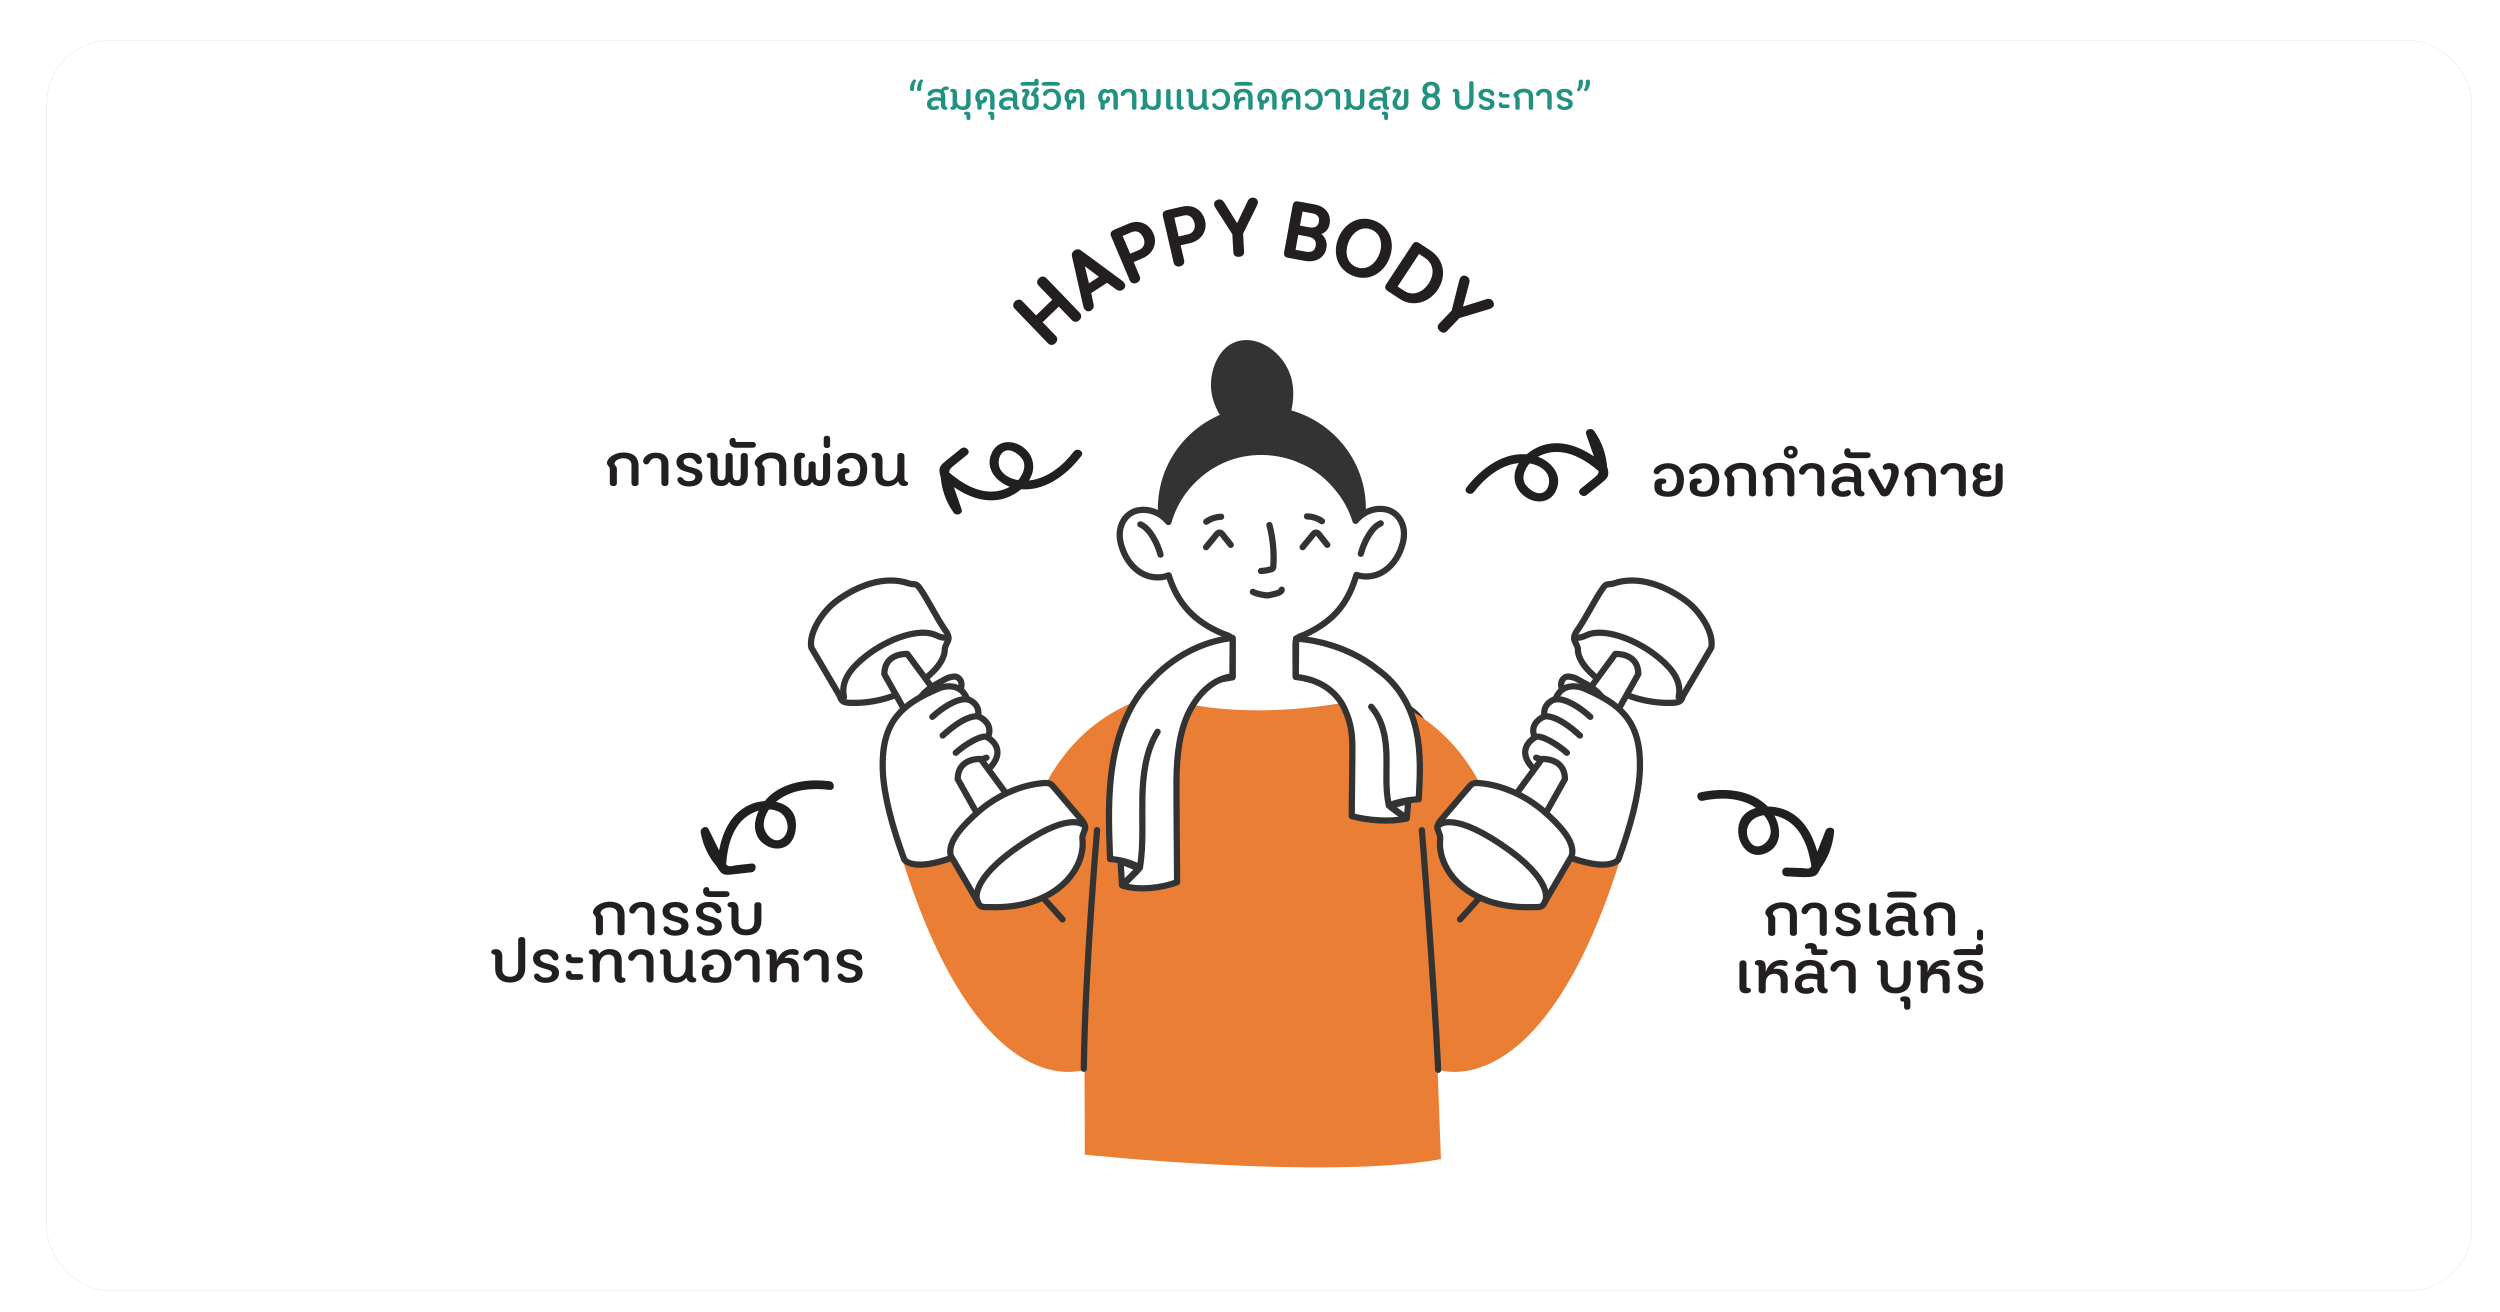 <?xml version="1.0" encoding="UTF-8"?>
<svg id="Layer_1" data-name="Layer 1" xmlns="http://www.w3.org/2000/svg" xmlns:xlink="http://www.w3.org/1999/xlink" viewBox="0 0 1600 840">
  <defs>
    <style>
      .cls-1 {
        fill: #221f1f;
      }

      .cls-2 {
        fill: none;
      }

      .cls-2, .cls-3 {
        stroke: #333;
        stroke-linecap: round;
        stroke-linejoin: round;
        stroke-width: 4px;
      }

      .cls-4 {
        fill: #333;
      }

      .cls-5, .cls-6 {
        fill: #231f20;
      }

      .cls-7 {
        filter: url(#drop-shadow-1);
        stroke: #e0e0e1;
        stroke-width: .28px;
      }

      .cls-7, .cls-6 {
        stroke-miterlimit: 10;
      }

      .cls-7, .cls-3 {
        fill: #fff;
      }

      .cls-6 {
        stroke: #231f20;
        stroke-width: 1.2px;
      }

      .cls-8 {
        fill: #219282;
      }

      .cls-9 {
        fill: #ea7e34;
      }
    </style>
    <filter id="drop-shadow-1" x="11.96" y="7.86" width="1588.08" height="836.16" filterUnits="userSpaceOnUse">
      <feOffset dx="5.95" dy="5.95"/>
      <feGaussianBlur result="blur" stdDeviation="5.95"/>
      <feFlood flood-color="#010101" flood-opacity=".3"/>
      <feComposite in2="blur" operator="in"/>
      <feComposite in="SourceGraphic"/>
    </filter>
  </defs>
  <rect class="cls-7" x="24" y="20" width="1552" height="800" rx="40" ry="40"/>
  <path class="cls-1" d="M531,499.98c-12.72-1.6-26.9.08-37.21,8.33-8.99,7.2-16.28,23.73-4.55,32.08,4.26,3.03,10.15,3.86,14.61.76,4.69-3.26,5.94-9.65,5.47-15-1.21-13.91-18.52-15.84-28.9-11.39-15.41,6.6-20.43,23.8-21.33,39.19l4.77-1.98c-5.35-5.87-8.63-12.76-10.02-20.56l-5.11,2.15c2.02,4.08,4.04,8.17,6.06,12.25,1.85,3.73,3.38,8.72,6.05,11.92,1.79,2.14,3.79,2.31,6.43,2.06,4.57-.44,9.13-1.03,13.69-1.54,3.53-.4,3.58-5.99,0-5.59-3.35.38-6.69.75-10.04,1.13-1.14.13-3.44.9-4.56.51-2.02-.69-2.41-2.54-3.29-4.32-3.17-6.42-6.35-12.84-9.52-19.25-1.5-3.02-5.63-.77-5.11,2.15,1.56,8.73,5.49,16.49,11.46,23.03,1.73,1.9,4.64.3,4.77-1.98.73-12.41,4.18-26.71,16-33.13,5.34-2.9,12.16-4.01,17.8-1.27,5.6,2.73,7.71,11.59,2.96,16.35-5.59,5.59-12.72-2.34-12.65-8.08.07-6.44,4.47-12.31,9.5-15.94,9.34-6.76,21.62-7.71,32.72-6.31,3.56.45,3.53-5.15,0-5.59h0Z"/>
  <path class="cls-1" d="M687.26,288.95c-7.28,9.5-18.11,18.31-30.6,18.67-5.76.17-12.71-1.54-16.09-6.66s-.54-14.8,6.93-12.39c2.61.84,5.81,3.37,7.15,5.84,1.88,3.46.55,7.61-1.4,10.71-2.81,4.47-7.74,7.45-12.78,8.74-12.56,3.21-24.69-4.17-33.78-12.13-1.7-1.49-4.91-.6-4.77,1.98.47,8.86,3.23,17.11,8.37,24.36,1.7,2.4,6.22,1.06,5.11-2.15-2.35-6.76-4.69-13.53-7.04-20.29-1.43-4.13-1.33-4.9,2.07-7.65,2.85-2.31,5.71-4.63,8.56-6.94s-1.18-6.2-3.95-3.95c-3.33,2.7-6.69,5.36-9.99,8.09-2.3,1.91-4.08,3.42-3.77,6.62.37,3.86,2.66,8.12,3.93,11.77,1.6,4.61,3.2,9.22,4.8,13.84l5.11-2.15c-4.58-6.46-7.19-13.62-7.61-21.54l-4.77,1.98c10.32,9.04,23.66,16.86,37.89,13.88,10.7-2.24,23.72-12.96,20.02-25.29-3.31-11.03-19.84-16.55-25.74-4.81s5.52,21.84,16.37,23.41c16.61,2.41,31.24-8.61,40.8-21.09,2.19-2.85-2.67-5.64-4.83-2.82h0Z"/>
  <path class="cls-1" d="M943.31,314.92c7.28-9.5,18.11-18.31,30.6-18.67,5.76-.17,12.71,1.54,16.09,6.66s.54,14.8-6.93,12.39c-2.61-.84-5.81-3.37-7.15-5.84-1.88-3.46-.55-7.61,1.4-10.71,2.81-4.47,7.74-7.45,12.78-8.74,12.56-3.21,24.69,4.17,33.78,12.13,1.7,1.49,4.91.6,4.77-1.98-.47-8.86-3.23-17.11-8.37-24.36-1.7-2.4-6.22-1.06-5.11,2.15,2.35,6.76,4.69,13.53,7.04,20.29,1.43,4.13,1.33,4.9-2.07,7.65-2.85,2.31-5.71,4.63-8.56,6.94s1.18,6.2,3.95,3.95c3.33-2.7,6.69-5.36,9.99-8.09,2.3-1.91,4.08-3.42,3.77-6.62-.37-3.86-2.66-8.12-3.93-11.77-1.6-4.61-3.2-9.22-4.8-13.84l-5.11,2.15c4.58,6.46,7.19,13.62,7.61,21.54l4.77-1.98c-10.32-9.04-23.66-16.86-37.89-13.88-10.7,2.24-23.72,12.96-20.02,25.29,3.31,11.03,19.84,16.55,25.74,4.81s-5.52-21.84-16.37-23.41c-16.61-2.41-31.24,8.61-40.8,21.09-2.19,2.85,2.67,5.64,4.83,2.82h0Z"/>
  <path class="cls-1" d="M1089.71,512.5c11.1-2.37,23.8-2.22,33.59,4.22,5.18,3.41,9.97,9.24,9.93,15.74-.04,6.52-8.82,13.4-13.38,6.1-3.73-5.98-1.48-13.06,4.89-15.71,5.69-2.38,12.28-1.32,17.62,1.49,11.35,5.96,15.43,19.55,17.13,31.35.39,2.7,3.86,2.3,5.11.67,5.42-7.07,8.43-15.19,9.24-24.04.31-3.38-4.43-3.44-5.49-.74-2.5,6.36-5,12.72-7.49,19.08-.61,1.57-1.28,4.2-2.86,5.02-.98.51-3.53-.1-4.59-.13-3.37-.09-6.73-.18-10.1-.28-3.6-.1-3.6,5.49,0,5.59,4.81.13,9.9.76,14.69.4,2.38-.18,4.23-.53,5.64-2.72,2.01-3.14,3.03-7.47,4.4-10.94,1.9-4.85,3.81-9.69,5.71-14.54l-5.49-.74c-.72,7.88-3.68,14.96-8.47,21.21l5.11.67c-1.95-13.53-7.32-28.46-20.33-35.01-9.57-4.81-27.69-5.07-31.49,7.78-3.09,10.45,5.07,24.1,16.87,19.17,13.6-5.68,9.27-22.83.58-30.84-11.28-10.4-27.97-11.24-42.27-8.19-3.52.75-2.03,6.14,1.49,5.39h0Z"/>
  <g>
    <g>
      <g>
        <g>
          <ellipse class="cls-4" cx="807.62" cy="325.28" rx="65.29" ry="66.55" transform="translate(472.06 1128.68) rotate(-89.27)"/>
          <g>
            <path class="cls-3" d="M716.87,339.09c.71-4.32,3.17-8.5,7.15-10.83,5.59-3.27,13.25-2.25,18.65,1.29,1.95,1.27,3.63,2.82,5.1,4.55,2.04-7.16,5.34-13.95,9.81-19.88,11.33-15.01,28.22-24.26,46.93-24.99,9.17-.36,18.42,1.23,26.92,4.73l-.03.12c10.92,4.13,19.31,11.16,26.45,20.44,4.32,5.62,7.6,12.03,9.72,18.81,1.4-1.62,2.98-3.09,4.81-4.31,5.37-3.58,13.02-4.67,18.64-1.44,4,2.29,6.5,6.46,7.25,10.77.75,4.31-.09,8.75-1.63,12.88-2.32,6.2-6.45,12.05-12.58,15.32-4.78,2.54-10.88,3.18-15.94,1.38-.01.04-.02.07-.03.11-5.35,18.07-14.44,29.43-32.86,38-1.99.93-4.59,1.23-5.59,3.22-.54,1.07-.54,2.33-.52,3.53.05,3.5.12,7.84.21,19.87,22.23,6.29,81.44,13.27,81.54,33.42.1,20.09-58.85,52.18-80.92,58.71.08,10.48.15,18.4.19,21.59l-41.05-.54c.01-3.19,0-11.08-.02-21.53-21.03-6.79-69.52-45.64-66.49-64.88,2.87-18.2,54.96-23.52,66.28-25.95-.03-12.69-.04-17.59-.03-21.22,0-1.2,0-2.46-.55-3.53-1.02-1.98-3.58-2.33-5.62-3.18-18.47-7.65-29.15-19.54-34.7-37.36-5.16,2.16-11.61,1.63-16.63-.99-6.16-3.21-10.34-9.03-12.72-15.21-1.58-4.11-2.47-8.55-1.75-12.87Z"/>
            <path class="cls-2" d="M771.99,333.88c2.72-1.94,6.1-3.07,9.53-3.17"/>
            <path class="cls-2" d="M846.04,333.57c-2.73-1.92-6.13-3.02-9.56-3.09"/>
            <path class="cls-2" d="M812.45,336.04c2.24,8.61,3.08,17.56,2.47,26.42-.03.43-.07.88-.33,1.23-.31.43-.87.62-1.39.76-2,.56-4.08.9-6.17,1"/>
            <path class="cls-2" d="M801.84,378.79c1.74,1.14,8.35,2.64,10.42,2.15,3.78-.89,7.98-1.56,8.02-3.55"/>
            <path class="cls-3" d="M729.84,335.6c6.42,2.6,11.3,13.29,12.9,19.36"/>
            <path class="cls-3" d="M883.65,334.96c-6.4,2.65-11.17,13.38-12.71,19.46"/>
          </g>
        </g>
        <path class="cls-9" d="M881.65,445.44c91.25,29.53,85.44,145.93,85.57,150.06,2.31,74.42-47.11,90-47.11,90l2.09,56.34c-73.69,13.41-227.93-2.86-227.93-2.86l-.19-54.45s-39.74,0-45-88.66c-.25-4.19-6.06-123.32,89.65-151.19,0,0,50.6,21.85,142.92.75Z"/>
      </g>
      <path class="cls-2" d="M771.89,350.19c2.21-2.69,4.43-5.39,6.64-8.08.48-.59,1.07-1.23,1.87-1.27.91-.05,1.61.71,2.15,1.4,1.7,2.16,3.41,4.31,5.11,6.47"/>
      <path class="cls-2" d="M833.67,350.19c2.21-2.69,4.43-5.39,6.64-8.08.48-.59,1.07-1.23,1.87-1.27.91-.05,1.61.71,2.15,1.4,1.7,2.16,3.41,4.31,5.11,6.47"/>
    </g>
    <path class="cls-4" d="M785.4,272.74c-4.08-5.71-8.13-11.99-9.72-19.69-2.55-12.37,2.4-25.83,10.23-31.59,7.83-5.76,17.76-4.63,26.08.77,6.59,4.28,12.68,11.66,14.83,21.4,2.73,12.34-1.33,25.08-5.96,35.72"/>
    <g>
      <path class="cls-9" d="M694.08,684.53s-65.96,25.43-116.07-133.07c0,0,25.05,4.55,54.2-13.21,0,0,53.29,61.03,56.93,68.78,3.64,7.74,4.93,77.5,4.93,77.5Z"/>
      <g>
        <g>
          <path class="cls-3" d="M519.29,414.57c-1.91-9.33,6.86-23.21,16.28-30.12,12.82-9.4,30.39-16.57,46.49-10.94,1.57.55,3.39.1,4.66.88.87.54,1.45,1.36,2.02,2.17,5.13,7.29,10.8,19.04,15.93,26.33,1.1,1.56,2.21,3.18,2.41,5.16.24,2.5-2.44,4.84-2.44,7.71,0,13.81-28.55,34.99-59.85,34.07-2.11-.06-4.32-.11-5.69-1.33-.92-.82-1.33-2.03-1.72-3.2l-18.08-30.73Z"/>
          <path class="cls-3" d="M603.71,449.83l-23.02-31.31s-14.73-.92-14.73,12.89l16.57,29.47,21.18-11.05Z"/>
          <path class="cls-2" d="M605.75,408.03c-2.18.4-4.65-.52-6.65-1.48-10.17-4.91-30.39,1.84-44.87,13.3-6.64,5.26-16.83,14.32-14.07,26.29"/>
        </g>
        <g>
          <path class="cls-3" d="M588.1,447.85c4.65-7.66,12.98-10.75,17.59-13.58,1.07-.66,4.22-1.35,5.54-1.27,2,.13,3.67,2.06,4.04,4.01.37,1.94-.26,3.85-1.08,5.55-1.36,2.83-3.28,5.4-5.87,7.19-2.59,1.79-5.89,2.74-9.2,2.29"/>
          <path class="cls-2" d="M638.59,535.97c16.83,25.58,26.2,35.6,41.44,52.44"/>
          <path class="cls-3" d="M599.42,551.92c24.05-5.85,36.36-18.17,36.36-18.17-2.5-3.79-5.09-7.88-7.82-12.31-13-21.17-4.57-23.31-4.57-23.31,5.41-1.88,11.03-7.65,11.03-7.65,10.04-11.76-2.19-18.48-2.19-18.48,4.19-9.74-6.29-13.55-6.29-13.55,1.74-8.63-6.95-11.05-6.95-11.05-4.69-12.2-17.53-7.1-17.53-7.1-23.2,9.84-37.51,20.43-36.51,52.01.54,16.83,6.41,37.78,13.8,57.85,0,0,3.82,5.86,20.67,1.76Z"/>
          <path class="cls-2" d="M596.69,458.78c6.15-5.61,15.55-12.07,22.51-11.23"/>
          <path class="cls-2" d="M603.33,470.74c6.15-5.61,15.4-12.92,22.99-12.33"/>
          <path class="cls-2" d="M611.69,481.78c6.15-5.61,17.62-12.36,20.55-9.8"/>
          <path class="cls-2" d="M621.34,502.8c.22-3.06,1.83-9.16,2.98-11.93,1.14-2.77,4-5.33,7.03-5.95"/>
        </g>
        <g>
          <path class="cls-3" d="M650.67,517.05l-23.02-31.31s-14.73-.92-14.73,12.89l16.57,29.47,21.18-11.05Z"/>
          <path class="cls-3" d="M608.6,547.87c-2.76-9.11,8.36-20.26,17.11-28,11.9-10.54,27.11-17.36,41.62-18.66,1.66-.15,3.39-.22,4.72.45.91.45,1.57,1.22,2.21,1.97,5.78,6.78,11.55,13.57,17.33,20.35,1.23,1.45,2.5,2.96,2.87,4.92.47,2.47-2.06,5.05-1.72,7.9,2.28,19.03-16.79,45.2-59.43,43.75-2.11-.07-4.31.29-5.79-.8-.99-.73-1.51-1.9-2.01-3.03l-16.91-28.85Z"/>
          <path class="cls-2" d="M694.46,528.89s-6.95-10.93-40.1,11.17c-35.49,23.66-28.84,36.65-28.84,36.65"/>
        </g>
      </g>
    </g>
    <g>
      <path class="cls-9" d="M920.41,684.53s65.96,25.43,116.07-133.07c0,0-25.05,4.55-54.2-13.21,0,0-53.29,61.03-56.93,68.78-3.64,7.74-4.93,77.5-4.93,77.5Z"/>
      <g>
        <g>
          <path class="cls-3" d="M1095.2,414.57c1.91-9.33-6.86-23.21-16.28-30.12-12.82-9.4-30.39-16.57-46.49-10.94-1.57.55-3.39.1-4.66.88-.87.54-1.45,1.36-2.02,2.17-5.13,7.29-10.8,19.04-15.93,26.33-1.1,1.56-2.21,3.18-2.41,5.16-.24,2.5,2.44,4.84,2.44,7.71,0,13.81,28.55,34.99,59.85,34.07,2.11-.06,4.32-.11,5.69-1.33.92-.82,1.33-2.03,1.72-3.2l18.08-30.73Z"/>
          <path class="cls-3" d="M1010.78,449.83l23.02-31.31s14.73-.92,14.73,12.89l-16.57,29.47-21.18-11.05Z"/>
          <path class="cls-2" d="M1008.73,408.03c2.18.4,4.65-.52,6.65-1.48,10.17-4.91,30.39,1.84,44.87,13.3,6.64,5.26,16.83,14.32,14.07,26.29"/>
        </g>
        <g>
          <path class="cls-3" d="M1026.38,447.85c-4.65-7.66-12.98-10.75-17.59-13.58-1.07-.66-4.22-1.35-5.54-1.27-2,.13-3.67,2.06-4.04,4.01-.37,1.94.26,3.85,1.08,5.55,1.36,2.83,3.28,5.4,5.87,7.19,2.59,1.79,5.89,2.74,9.2,2.29"/>
          <path class="cls-2" d="M975.89,535.97c-16.83,25.58-26.2,35.6-41.44,52.44"/>
          <path class="cls-3" d="M1015.07,551.92c-24.05-5.85-36.36-18.17-36.36-18.17,2.5-3.79,5.09-7.88,7.82-12.31,13-21.17,4.57-23.31,4.57-23.31-5.41-1.88-11.03-7.65-11.03-7.65-10.04-11.76,2.19-18.48,2.19-18.48-4.19-9.74,6.29-13.55,6.29-13.55-1.74-8.63,6.95-11.05,6.95-11.05,4.69-12.2,17.53-7.1,17.53-7.1,23.2,9.84,37.51,20.43,36.51,52.01-.54,16.83-6.41,37.78-13.8,57.85,0,0-3.82,5.86-20.67,1.76Z"/>
          <path class="cls-2" d="M1017.8,458.78c-6.15-5.61-15.55-12.07-22.51-11.23"/>
          <path class="cls-2" d="M1011.16,470.74c-6.15-5.61-15.4-12.92-22.99-12.33"/>
          <path class="cls-2" d="M1002.79,481.78c-6.15-5.61-17.62-12.36-20.55-9.8"/>
          <path class="cls-2" d="M993.14,502.8c-.22-3.06-1.83-9.16-2.98-11.93-1.14-2.77-4-5.33-7.03-5.95"/>
        </g>
        <g>
          <path class="cls-3" d="M963.82,517.05l23.02-31.31s14.73-.92,14.73,12.89l-16.57,29.47-21.18-11.05Z"/>
          <path class="cls-3" d="M1005.88,547.87c2.76-9.11-8.36-20.26-17.11-28-11.9-10.54-27.11-17.36-41.62-18.66-1.66-.15-3.39-.22-4.72.45-.91.45-1.57,1.22-2.21,1.97-5.78,6.78-11.55,13.57-17.33,20.35-1.23,1.45-2.5,2.96-2.87,4.92-.47,2.47,2.06,5.05,1.72,7.9-2.28,19.03,16.79,45.2,59.43,43.75,2.11-.07,4.31.29,5.79-.8.99-.73,1.51-1.9,2.01-3.03l16.91-28.85Z"/>
          <path class="cls-2" d="M920.03,528.89s6.95-10.93,40.1,11.17c35.49,23.66,28.84,36.65,28.84,36.65"/>
        </g>
      </g>
    </g>
    <path class="cls-2" d="M702.12,531.32s-7.87,92.33-8.47,152.68"/>
    <path class="cls-2" d="M910,531.32s7.53,93.41,10.45,153.36"/>
    <g>
      <g>
        <path class="cls-3" d="M788.76,432.83c-14.3,1.5-25.8,15.14-30.9,30.41-5.1,15.27-5.04,32.05-4.92,48.39.13,17.65.27,35.31.4,52.96-9.78,3.73-24.63,5.49-34.54,2.23,2.22-3.39,8.52-8.27,10.74-11.66-6-3.13-12.51-4.97-19.1-5.39-.79-20.42-1.57-41.05,1.71-61.15,3.29-20.1,11.05-39.9,24.76-53.11,0,0,18.97-23.58,52.02-27.22l-.18,24.54Z"/>
        <path class="cls-2" d="M729.59,554.97c2.36-14.56,1.23-29.51,1.52-44.31.28-14.8,2.21-30.24,9.75-42.31"/>
      </g>
      <polygon class="cls-3" points="718.09 566.58 717.14 551.09 728.81 555.86 718.09 566.58"/>
    </g>
    <g>
      <g>
        <path class="cls-3" d="M829.29,433.29c14.3,1.09,26,8.91,31.1,20.02,5.1,11.1,5.24,18.6,5.11,30.48-.13,12.84-.27,25.67-.4,38.51,9.78,2.71,24.63,3.99,34.54,1.62-2.22-2.46-8.52-6.02-10.74-8.48,6-2.28,12.51-3.62,19.1-3.92.79-14.85,1.57-29.85-1.71-44.46-3.29-14.61-11.05-29.01-24.76-38.62,0,0-18.97-17.14-52.02-19.79l-.22,24.64Z"/>
        <path class="cls-2" d="M888.85,515.3c-2.36-10.59-1.23-21.46-1.52-32.22-.28-10.76-2.21-21.99-9.75-30.76"/>
      </g>
      <polygon class="cls-3" points="900.36 523.74 901.31 512.48 889.63 515.94 900.36 523.74"/>
    </g>
  </g>
  <g>
    <path class="cls-8" d="M583.71,58.29c-.81,0-1.33-.44-1.33-1.3.03-2.5.81-4.37,1.98-5.75.26-.31.52-.42.78-.42.55,0,1.09.44,1.09.88,0,.21-.08.39-.18.55-.91,1.43-.96,2.42-.96,4.73,0,.86-.55,1.3-1.38,1.3ZM588.23,58.29c-.81,0-1.33-.44-1.33-1.3.03-2.5.81-4.37,1.98-5.75.26-.31.52-.42.78-.42.55,0,1.09.44,1.09.88,0,.21-.08.39-.18.55-.91,1.43-.96,2.42-.96,4.73,0,.86-.55,1.3-1.38,1.3Z"/>
    <path class="cls-8" d="M599.91,67.62c.65,0,1.04.52,1.04,1.07,0,.81-.91,1.74-3.43,1.74-2.7,0-4.26-1.61-4.26-3.82,0-3.04,2.47-4.42,6.06-4.42.94,0,2.89.34,2.89.34v-1.04c0-1.64-.81-2.5-2.94-2.5-1.48,0-2.47.6-3.15,1.77-.23.39-.65.65-1.17.65-.75,0-1.25-.49-1.25-1.14,0-1.64,2.31-3.48,5.56-3.48,1.33,0,2.29.23,2.94.62.75-1.43,1.79-2.08,3.54-2.08,1.09,0,1.53.44,1.53,1.2,0,.62-.42.96-1.12.96-1.07,0-1.56.03-2.16,1.09.62.81.99,1.82.99,2.91v5.51c0,1.77,1.38,1.12,1.38,2.21,0,.78-.6,1.07-1.43,1.07-1.72,0-2.73-1.33-2.73-3.04v-2.5c.1,0-1.46-.39-2.94-.39-2.26,0-3.22.86-3.22,2.26,0,1.01.47,1.61,1.48,1.61,1.3,0,1.53-.6,2.39-.6Z"/>
    <path class="cls-8" d="M621.18,65.86c0,2.65-1.35,4.55-4.84,4.55-1.98,0-3.43-.7-4.19-1.85-.31,1.25-1.2,1.72-2.44,1.72-.83,0-1.51-.29-1.51-1.07,0-.55.36-.7.73-.83.34-.13.73-.31.73-1.38v-7.25c0-.57-.1-.75-.34-.75-.73,0-1.22-.44-1.22-.96,0-.6.31-1.2,1.87-1.2s2.5,1.17,2.5,2.89v4.6c0,2.24,1.38,3.85,3.48,3.85,1.61,0,2.42-.94,2.42-2.5v-7.57c0-.75.49-1.17,1.4-1.17s1.4.42,1.4,1.17v7.75Z"/>
    <path class="cls-8" d="M618.52,73.76c0-.16-.1-.21-.49-.21-.73,0-1.04-.36-1.04-.94,0-.78.52-1.17,1.74-1.17,1.46,0,2.31.42,2.31,2.18v2.05c0,.75-.42,1.17-1.27,1.17s-1.25-.42-1.25-1.17v-1.92Z"/>
    <path class="cls-8" d="M628.27,69.11c0,.75-.52,1.17-1.4,1.17-.94,0-1.4-.42-1.4-1.17v-3.43c-.7-.57-1.33-1.74-1.33-3.3,0-3.25,2.24-5.59,6.27-5.59s6.11,2.03,6.11,5.8v6.53c0,.75-.49,1.17-1.4,1.17s-1.4-.42-1.4-1.17v-6.53c0-2.6-1.38-3.56-3.33-3.56-2.16,0-3.43,1.09-3.43,3.35,0,1.46.65,1.82,1.25,1.82s1.07-.49,1.07-1.43c0-.83.49-1.17,1.2-1.17.75,0,1.3.39,1.3,1.4,0,1.85-1.3,3.3-3.48,3.35v2.76Z"/>
    <path class="cls-8" d="M633.86,73.76c0-.16-.1-.21-.49-.21-.73,0-1.04-.36-1.04-.94,0-.78.52-1.17,1.74-1.17,1.46,0,2.31.42,2.31,2.18v2.05c0,.75-.42,1.17-1.27,1.17s-1.25-.42-1.25-1.17v-1.92Z"/>
    <path class="cls-8" d="M645.98,67.7c.65,0,1.04.52,1.04,1.07,0,.81-.78,1.66-3.3,1.66-2.7,0-4.39-1.61-4.39-3.82,0-3.04,2.47-4.42,6.06-4.42.94,0,2.89.34,2.89.34v-1.04c0-1.64-.81-2.5-2.94-2.5-1.51,0-2.47.55-3.17,1.79-.23.39-.62.62-1.14.62-.75,0-1.25-.47-1.25-1.12,0-1.64,2-3.51,5.56-3.51s5.72,1.9,5.72,4.71v5.51c0,.96.34,1.12.68,1.27.34.16.7.34.7.94,0,.78-.6,1.07-1.43,1.07-1.72,0-2.73-1.33-2.73-3.04v-2.5c.1,0-1.46-.39-2.94-.39-2.26,0-3.22.86-3.22,2.26,0,1.01.6,1.61,1.61,1.61,1.43,0,1.56-.52,2.26-.52Z"/>
    <path class="cls-8" d="M654.25,64.19c0-2.31,1.87-3.09,1.87-4.81,0-.21-.21-.31-.36-.31-.23,0-.6.13-.88.13-.47,0-.91-.36-.91-.96,0-.75.88-1.4,2.29-1.4,1.64,0,2.63.81,2.63,2.16,0,1.87-1.82,3.07-1.82,5.2v1.59c.03,1.72.73,2.42,2.39,2.42,1.82,0,2.55-.94,2.55-2.65v-1.66c0-1.48-.34-2.21-1.25-2.42-.55-.13-.99-.39-.99-1.04,0-.23.18-.57.39-.88l1.9-3.04c.34-.55.57-.7,1.33-.7.83,0,1.43.57,1.43,1.27,0,.6-.81,1.59-2,2.78,1.43.55,2,1.66,2,3.8v1.9c0,2.89-1.25,4.86-5.33,4.86-3.48,0-5.23-1.74-5.23-4.6v-1.61Z"/>
    <path class="cls-8" d="M661.97,52.49v-.7c0-.83.47-1.4,1.38-1.4.99,0,1.43.78,1.43,2.24,0,1.87-.34,2.21-1.77,2.21h-8.71c-.68,0-1.22-.34-1.22-1.04,0-1.4,1.87-1.4,6.11-1.4,1.01,0,2.39.1,2.78.1Z"/>
    <path class="cls-8" d="M676.29,63.36c0-3.04-1.53-4.47-3.56-4.47-1.2,0-2.26.7-2.83,1.79-.23.47-.57.68-1.12.68-.75,0-1.25-.36-1.25-1.04,0-1.66,2.11-3.56,5.23-3.56,4.24,0,6.34,2.99,6.34,6.6,0,4.34-2.55,7.07-6.34,7.07-3.12,0-5.07-1.74-5.07-3.17,0-.68.49-1.14,1.25-1.14.55,0,.88.23,1.12.7.55,1.01,1.46,1.48,2.7,1.48,1.74,0,3.54-1.27,3.54-4.94Z"/>
    <path class="cls-8" d="M667.82,54.83c-.68,0-1.22-.34-1.22-1.04,0-1.4,1.87-1.4,6.11-1.4s5.62.21,5.62,1.4c0,.7-.55,1.04-1.22,1.04h-9.28Z"/>
    <path class="cls-8" d="M693.92,69.11c0,.75-.49,1.17-1.4,1.17s-1.4-.42-1.4-1.17v-7.05c0-1.77-.6-2.83-1.85-2.83-.57,0-.99.57-1.61.57s-1.07-.57-1.66-.57c-1.25,0-1.9.96-1.9,3.02,0,1.53.65,1.95,1.25,1.95s1.07-.49,1.07-1.43c0-.83.49-1.17,1.2-1.17.75,0,1.3.39,1.3,1.4,0,1.85-1.17,3.3-3.35,3.35v2.76c0,.75-.52,1.17-1.4,1.17-.94,0-1.4-.42-1.4-1.17v-3.43c-.7-.57-1.46-1.87-1.46-3.43,0-3.07,1.82-5.36,4.47-5.36.91,0,1.43.75,1.92.75.57,0,.99-.75,1.9-.75,2.68,0,4.34,1.82,4.34,5.17v7.05Z"/>
    <path class="cls-8" d="M715.42,69.11c0,.75-.49,1.17-1.4,1.17s-1.4-.42-1.4-1.17v-7.05c0-1.77-.6-2.83-1.85-2.83-.57,0-.99.57-1.61.57s-1.07-.57-1.66-.57c-1.25,0-1.9.96-1.9,3.02,0,1.53.65,1.95,1.25,1.95s1.07-.49,1.07-1.43c0-.83.49-1.17,1.2-1.17.75,0,1.3.39,1.3,1.4,0,1.85-1.17,3.3-3.35,3.35v2.76c0,.75-.52,1.17-1.4,1.17-.94,0-1.4-.42-1.4-1.17v-3.43c-.7-.57-1.46-1.87-1.46-3.43,0-3.07,1.82-5.36,4.47-5.36.91,0,1.43.75,1.92.75.57,0,.99-.75,1.9-.75,2.68,0,4.34,1.82,4.34,5.17v7.05Z"/>
    <path class="cls-8" d="M724.5,61.25c0-1.43-.7-2.24-2.21-2.24-1.4,0-1.98.65-2.57,1.72-.26.42-.57.81-1.14.81-.75,0-1.33-.57-1.33-1.25,0-1.4,1.72-3.48,5.04-3.48,3.02,0,5.02,1.43,5.02,4.45v7.72c0,.75-.47,1.3-1.38,1.3s-1.43-.55-1.43-1.3v-7.72Z"/>
    <path class="cls-8" d="M742.85,65.86c0,2.65-1.35,4.55-4.84,4.55-1.98,0-3.43-.7-4.19-1.85-.31,1.25-1.2,1.72-2.44,1.72-.83,0-1.51-.29-1.51-1.07,0-.55.36-.7.73-.83.34-.13.73-.31.73-1.38v-7.25c0-.57-.1-.75-.34-.75-.73,0-1.22-.44-1.22-.96,0-.6.31-1.2,1.87-1.2s2.5,1.17,2.5,2.89v4.6c0,2.24,1.38,3.85,3.48,3.85,1.61,0,2.42-.94,2.42-2.5v-7.57c0-.75.49-1.17,1.4-1.17s1.4.42,1.4,1.17v7.75Z"/>
    <path class="cls-8" d="M746.36,58.24c0-.75.49-1.3,1.4-1.3s1.4.55,1.4,1.3v9.08c0,.57.18.75.57.75.91,0,1.22.44,1.22.96,0,.6-.57,1.2-2.13,1.2-1.46,0-2.47-.81-2.47-2.37v-9.62ZM753.12,58.24c0-.75.49-1.3,1.4-1.3s1.4.55,1.4,1.3v9.08c0,.57.18.75.57.75.91,0,1.22.44,1.22.96,0,.6-.57,1.2-2.13,1.2-1.46,0-2.47-.81-2.47-2.37v-9.62Z"/>
    <path class="cls-8" d="M769.76,68.3c-.75,1.17-2.21,2.11-4.19,2.11-3.48,0-4.84-1.9-4.84-4.55v-6.11c0-.57-.1-.75-.34-.75-.73,0-1.22-.44-1.22-.96,0-.6.31-1.2,1.87-1.2s2.5,1.17,2.5,2.89v5.95c0,1.56.81,2.5,2.42,2.5,2.11,0,3.48-1.61,3.48-3.85v-6.21c0-.75.49-1.17,1.4-1.17s1.4.42,1.4,1.17v8.89c0,1.09.36,1.25.73,1.38.36.13.73.29.73.83,0,.78-.68,1.07-1.51,1.07-1.25,0-2.13-.68-2.44-1.98Z"/>
    <path class="cls-8" d="M784.43,63.36c0-3.04-1.53-4.47-3.56-4.47-1.2,0-2.26.7-2.83,1.79-.23.47-.57.68-1.12.68-.75,0-1.25-.36-1.25-1.04,0-1.66,2.11-3.56,5.23-3.56,4.24,0,6.34,2.99,6.34,6.6,0,4.34-2.55,7.07-6.34,7.07-3.12,0-5.07-1.74-5.07-3.17,0-.68.49-1.14,1.25-1.14.55,0,.88.23,1.12.7.55,1.01,1.46,1.48,2.7,1.48,1.74,0,3.54-1.27,3.54-4.94Z"/>
    <path class="cls-8" d="M792.56,63.78c.49-1.04,1.56-1.82,3.04-1.82,1.12,0,1.53.6,1.53,1.2s-.36,1.04-1.3,1.04c-2.31,0-2.89,1.48-2.89,3.72v1.2c0,.75-.52,1.17-1.4,1.17-.94,0-1.43-.42-1.43-1.17v-1.17c0-.91.23-1.77.42-2.18-.47-.65-.99-1.69-.99-3.38,0-3.25,2.11-5.59,6.14-5.59s6.01,2.03,6.01,5.8v6.53c0,.75-.49,1.17-1.4,1.17s-1.4-.42-1.4-1.17v-6.53c0-2.6-1.27-3.56-3.22-3.56-2.16,0-3.3,1.09-3.3,3.35,0,.34.13,1.12.21,1.4Z"/>
    <path class="cls-8" d="M791.19,54.83c-.68,0-1.22-.34-1.22-1.04,0-1.4,1.87-1.4,6.11-1.4s5.62.21,5.62,1.4c0,.7-.55,1.04-1.22,1.04h-9.28Z"/>
    <path class="cls-8" d="M808.79,69.11c0,.75-.52,1.17-1.4,1.17-.94,0-1.4-.42-1.4-1.17v-3.43c-.7-.57-1.33-1.74-1.33-3.3,0-3.25,2.24-5.59,6.27-5.59s6.11,2.03,6.11,5.8v6.53c0,.75-.49,1.17-1.4,1.17s-1.4-.42-1.4-1.17v-6.53c0-2.6-1.38-3.56-3.33-3.56-2.16,0-3.43,1.09-3.43,3.35,0,1.46.65,1.82,1.25,1.82s1.07-.49,1.07-1.43c0-.83.49-1.17,1.2-1.17.75,0,1.3.39,1.3,1.4,0,1.85-1.3,3.3-3.48,3.35v2.76Z"/>
    <path class="cls-8" d="M823.14,63.78c.49-1.04,1.56-1.82,3.04-1.82,1.12,0,1.53.6,1.53,1.2s-.36,1.04-1.3,1.04c-2.31,0-2.89,1.48-2.89,3.72v1.2c0,.75-.52,1.17-1.4,1.17-.94,0-1.43-.42-1.43-1.17v-1.17c0-.91.23-1.77.42-2.18-.47-.65-.99-1.69-.99-3.38,0-3.25,2.11-5.59,6.14-5.59s6.01,2.03,6.01,5.8v6.53c0,.75-.49,1.17-1.4,1.17s-1.4-.42-1.4-1.17v-6.53c0-2.6-1.27-3.56-3.22-3.56-2.16,0-3.3,1.09-3.3,3.35,0,.34.13,1.12.21,1.4Z"/>
    <path class="cls-8" d="M843.76,63.36c0-3.04-1.53-4.47-3.56-4.47-1.2,0-2.26.7-2.83,1.79-.23.47-.57.68-1.12.68-.75,0-1.25-.36-1.25-1.04,0-1.66,2.11-3.56,5.23-3.56,4.24,0,6.34,2.99,6.34,6.6,0,4.34-2.55,7.07-6.34,7.07-3.12,0-5.07-1.74-5.07-3.17,0-.68.49-1.14,1.25-1.14.55,0,.88.23,1.12.7.55,1.01,1.46,1.48,2.7,1.48,1.74,0,3.54-1.27,3.54-4.94Z"/>
    <path class="cls-8" d="M854.86,61.25c0-1.43-.7-2.24-2.21-2.24-1.4,0-1.98.65-2.57,1.72-.26.42-.57.81-1.14.81-.75,0-1.33-.57-1.33-1.25,0-1.4,1.72-3.48,5.04-3.48,3.02,0,5.02,1.43,5.02,4.45v7.72c0,.75-.47,1.3-1.38,1.3s-1.43-.55-1.43-1.3v-7.72Z"/>
    <path class="cls-8" d="M873.22,65.86c0,2.65-1.35,4.55-4.84,4.55-1.98,0-3.43-.7-4.19-1.85-.31,1.25-1.2,1.72-2.44,1.72-.83,0-1.51-.29-1.51-1.07,0-.55.36-.7.73-.83.34-.13.73-.31.73-1.38v-7.25c0-.57-.1-.75-.34-.75-.73,0-1.22-.44-1.22-.96,0-.6.31-1.2,1.87-1.2s2.5,1.17,2.5,2.89v4.6c0,2.24,1.38,3.85,3.48,3.85,1.61,0,2.42-.94,2.42-2.5v-7.57c0-.75.49-1.17,1.4-1.17s1.4.42,1.4,1.17v7.75Z"/>
    <path class="cls-8" d="M882.68,67.62c.65,0,1.04.52,1.04,1.07,0,.81-.91,1.74-3.43,1.74-2.7,0-4.26-1.61-4.26-3.82,0-3.04,2.47-4.42,6.06-4.42.94,0,2.89.34,2.89.34v-1.04c0-1.64-.81-2.5-2.94-2.5-1.48,0-2.47.6-3.15,1.77-.23.39-.65.65-1.17.65-.75,0-1.25-.49-1.25-1.14,0-1.64,2.31-3.48,5.56-3.48,1.33,0,2.29.23,2.94.62.75-1.43,1.79-2.08,3.54-2.08,1.09,0,1.53.44,1.53,1.2,0,.62-.42.96-1.12.96-1.07,0-1.56.03-2.16,1.09.62.81.99,1.82.99,2.91v5.51c0,1.77,1.38,1.12,1.38,2.21,0,.78-.6,1.07-1.43,1.07-1.72,0-2.73-1.33-2.73-3.04v-2.5c.1,0-1.46-.39-2.94-.39-2.26,0-3.22.86-3.22,2.26,0,1.01.47,1.61,1.48,1.61,1.3,0,1.53-.6,2.39-.6Z"/>
    <path class="cls-8" d="M885.83,73.76c0-.16-.1-.21-.49-.21-.73,0-1.04-.36-1.04-.94,0-.78.52-1.17,1.74-1.17,1.46,0,2.31.42,2.31,2.18v2.05c0,.75-.42,1.17-1.27,1.17s-1.25-.42-1.25-1.17v-1.92Z"/>
    <path class="cls-8" d="M901.4,65.31c0,3.56-1.51,5.1-5.12,5.1-3.38,0-5.07-1.9-5.07-4.55s2.68-4.24,2.68-6.45c0-.29-.16-.44-.36-.44-.39,0-.7.42-1.17.42-.73,0-1.09-.49-1.09-1.09,0-.75,1.07-1.46,2.44-1.46,1.51,0,2.94.7,2.94,2.47,0,2.44-2.6,3.87-2.6,6.37,0,1.43.73,2.5,2.21,2.5s2.34-.7,2.34-2.86v-7.2c0-.75.49-1.17,1.4-1.17s1.4.42,1.4,1.17v7.2Z"/>
    <path class="cls-8" d="M915.88,70.48c-3.77,0-5.82-2.31-5.82-5.15,0-1.82.7-3.41,2.31-4.24-1.38-.83-2.05-2.29-2.05-3.82,0-2.81,2.05-4.99,5.56-4.99s5.54,2.18,5.54,4.99c0,1.51-.65,2.99-2.03,3.82,1.61.86,2.31,2.42,2.31,4.24,0,2.83-2.05,5.15-5.82,5.15ZM918.79,65.34c0-2-1.12-3.04-2.91-3.04s-2.91,1.04-2.91,3.04c0,1.61,1.12,2.91,2.91,2.91s2.91-1.3,2.91-2.91ZM915.88,54.55c-1.64,0-2.65,1.22-2.65,2.76s1.07,2.65,2.65,2.65,2.65-1.07,2.65-2.65-1.09-2.76-2.65-2.76Z"/>
    <path class="cls-8" d="M943.1,64.43c0,3.28-1.74,5.85-6.19,5.85-3.77,0-5.75-2.34-5.75-5.38v-5.15c0-.57-.08-.75-.31-.75-.73,0-1.22-.44-1.22-.96,0-.6.31-1.2,1.87-1.2s2.5,1.17,2.5,2.89v5.41c0,1.82,1.17,2.81,3.04,2.81,2.13,0,3.25-1.12,3.25-3.28v-11.54c0-.75.49-1.17,1.4-1.17s1.4.42,1.4,1.17v11.31Z"/>
    <path class="cls-8" d="M946.59,67.7c0-.68.44-1.07,1.12-1.07.47,0,.75.21,1.09.65.57.73,1.22,1.01,2.34,1.01,1.74,0,2.57-.7,2.57-1.79,0-2.42-7.51-1.07-7.51-5.93,0-2.03,1.66-3.74,5.17-3.74,3.2,0,4.94,1.64,4.94,3.38,0,.68-.47,1.17-1.22,1.17-.55,0-.91-.23-1.14-.7-.57-1.09-1.4-1.72-2.57-1.72-1.79,0-2.37.73-2.37,1.51,0,3.12,7.51,1.33,7.51,5.88,0,2.52-2,4.08-5.38,4.08-2.73,0-4.55-1.38-4.55-2.73Z"/>
    <path class="cls-8" d="M964.84,60.14c.83,0,1.3.34,1.3,1.09,0,.86-.57,1.25-1.56,1.25h-2.73c-1.85,0-2.63-.88-2.63-2.11s.57-1.61,1.35-1.61c.57,0,.94.31.94.96,0,.23.05.42.36.42h2.96ZM964.84,66.87c.83,0,1.3.34,1.3,1.09,0,.86-.57,1.25-1.56,1.25h-2.73c-1.85,0-2.63-.88-2.63-2.11s.57-1.61,1.35-1.61c.57,0,.94.31.94.96,0,.23.05.42.36.42h2.96Z"/>
    <path class="cls-8" d="M969.8,63.36c0-.96-1.14-1.4-1.14-2.37,0-1.98,2.99-4.26,6.58-4.26,4.34,0,5.98,2.29,5.98,5.36v7.02c0,.75-.49,1.17-1.4,1.17s-1.4-.42-1.4-1.17v-7.25c0-1.66-1.04-2.78-3.3-2.78-1.72,0-3.35,1.01-3.46,2.16,0,.78.96,1.04.96,1.98v5.9c0,.75-.49,1.17-1.4,1.17s-1.4-.42-1.4-1.17v-5.75Z"/>
    <path class="cls-8" d="M990.29,61.25c0-1.43-.7-2.24-2.21-2.24-1.4,0-1.98.65-2.57,1.72-.26.42-.57.81-1.14.81-.75,0-1.33-.57-1.33-1.25,0-1.4,1.72-3.48,5.04-3.48,3.02,0,5.02,1.43,5.02,4.45v7.72c0,.75-.47,1.3-1.38,1.3s-1.43-.55-1.43-1.3v-7.72Z"/>
    <path class="cls-8" d="M996.66,67.7c0-.68.44-1.07,1.12-1.07.47,0,.75.21,1.09.65.57.73,1.22,1.01,2.34,1.01,1.74,0,2.57-.7,2.57-1.79,0-2.42-7.51-1.07-7.51-5.93,0-2.03,1.66-3.74,5.17-3.74,3.2,0,4.94,1.64,4.94,3.38,0,.68-.47,1.17-1.22,1.17-.55,0-.91-.23-1.14-.7-.57-1.09-1.4-1.72-2.57-1.72-1.79,0-2.37.73-2.37,1.51,0,3.12,7.51,1.33,7.51,5.88,0,2.52-2,4.08-5.38,4.08-2.73,0-4.55-1.38-4.55-2.73Z"/>
    <path class="cls-8" d="M1011.77,50.93c.81,0,1.33.44,1.33,1.3-.03,2.5-.81,4.37-1.98,5.75-.26.31-.52.42-.78.42-.55,0-1.09-.44-1.09-.88,0-.21.08-.39.18-.55.91-1.43.96-2.42.96-4.73,0-.86.55-1.3,1.38-1.3ZM1016.29,50.93c.81,0,1.33.44,1.33,1.3-.03,2.5-.81,4.37-1.98,5.75-.26.31-.52.42-.78.42-.55,0-1.09-.44-1.09-.88,0-.21.08-.39.18-.55.91-1.43.96-2.42.96-4.73,0-.86.55-1.3,1.38-1.3Z"/>
  </g>
  <g>
    <path class="cls-6" d="M677.65,195.36l-11.22,10.82,8.87,9.21c1.06,1.1,1,2.65-.25,3.85-1.25,1.2-2.8,1.21-3.86.11l-21.42-22.23c-1.06-1.1-1-2.65.25-3.85s2.8-1.21,3.86-.11l9.19,9.54,11.22-10.82-9.19-9.54c-1.06-1.1-1-2.65.25-3.85s2.8-1.21,3.86-.11l21.42,22.23c1.06,1.1,1,2.65-.25,3.85-1.25,1.2-2.8,1.21-3.86.11l-8.87-9.21Z"/>
    <path class="cls-6" d="M708.49,180.27l-10.79,7.05,1.64,7.63c.24,1.12.02,2.36-1.22,3.17-1.62,1.06-2.89.43-3.58-.64-.28-.43-.53-.99-.66-1.57l-7.23-31.92c-.29-1.27-.02-2.36,1.39-3.28,1.36-.89,2.47-.7,3.52.07l26.34,19.43c.48.36.9.81,1.18,1.24.7,1.07.77,2.48-.85,3.54-1.24.81-2.46.52-3.39-.16l-6.33-4.57ZM696.55,182.29l7.8-5.1-10.98-8.23,3.17,13.33Z"/>
    <path class="cls-6" d="M722.25,143.78c6.71-2.84,12.82-.17,15.48,6.12,2.4,5.68-.2,12.09-6.62,14.81l-6.33,2.68,4.07,9.62c.6,1.41-.02,2.83-1.61,3.5-1.6.67-3.04.13-3.64-1.28l-11.97-28.29c-.67-1.6-.01-2.65,1.58-3.32l9.06-3.83ZM723.99,148.03l-6.29,2.66,5.28,12.48,6.29-2.66c3.28-1.39,4.65-4.84,3.16-8.36-1.71-4.04-4.92-5.61-8.44-4.12Z"/>
    <path class="cls-6" d="M756.51,132.86c7.1-1.64,12.65,2.05,14.19,8.7,1.38,6.01-2.28,11.87-9.08,13.44l-6.7,1.54,2.35,10.18c.34,1.49-.51,2.78-2.2,3.17s-3.02-.4-3.36-1.89l-6.9-29.93c-.39-1.69.44-2.61,2.13-3l9.58-2.21ZM757.49,137.34l-6.65,1.53,3.04,13.2,6.65-1.53c3.47-.8,5.41-3.97,4.55-7.69-.98-4.27-3.87-6.37-7.6-5.52Z"/>
    <path class="cls-6" d="M778.44,132.85c-.49-.64-.79-1.39-.83-2.1-.08-1.37,1.14-2.46,2.67-2.54,1.27-.07,2.13.75,2.69,1.64l8.84,14.21,7.23-15.09c.46-.99,1.23-1.85,2.5-1.92,1.47-.08,2.85.81,2.93,2.19.04.71-.27,1.49-.59,2.18l-8.91,17.99.65,11.8c.08,1.53-.99,2.5-2.71,2.6-1.73.09-2.9-.76-2.98-2.29l-.65-11.8-10.82-16.86Z"/>
    <path class="cls-6" d="M841.29,131.43c7.06,1.29,10.08,6.35,9.12,11.61-.72,3.96-2.88,5.53-5.85,6.49l-.02.1c2.85,1.97,4.47,5.27,3.8,8.98-.97,5.31-5.65,9.12-13.32,7.72l-10.62-1.94c-1.7-.31-2.28-1.14-1.97-2.84l5.49-30.07c.31-1.7,1.14-2.28,2.84-1.97l10.52,1.92ZM837.08,150.8l-6.67-1.22-1.97,10.77,7.01,1.28c4.71.86,6.6-.97,7.18-4.18.59-3.26-.86-5.8-5.57-6.66ZM840.05,135.96l-6.91-1.26-1.86,10.17,6.67,1.22c3.46.63,6.12-.64,6.73-3.95.55-3.01-.66-5.45-4.62-6.18Z"/>
    <path class="cls-6" d="M857.09,152.64c3.71-9.33,12.83-14.64,22.54-10.78,9.66,3.84,12.7,13.98,8.99,23.31-3.72,9.37-12.88,14.62-22.54,10.78-9.71-3.86-12.72-13.94-8.99-23.31ZM883.23,163.02c2.8-7.05.87-14.18-5.38-16.67-6.3-2.5-12.55,1.37-15.36,8.43-2.82,7.1-.93,14.21,5.37,16.71,6.25,2.48,12.55-1.37,15.37-8.47Z"/>
    <path class="cls-6" d="M914.84,160.6c9.57,6.3,9.94,16.67,4.87,24.37-5.27,8-15.21,11.33-23.67,5.76l-7.62-5.01c-1.4-.92-1.73-2-.78-3.44l16.84-25.57c.95-1.45,2.07-1.57,3.47-.64l6.89,4.54ZM912.09,164.4l-4.08-2.69-14.37,21.82,4.55,3c6.21,4.09,12.92.94,16.67-4.76,3.59-5.45,4.08-12.87-2.77-17.38Z"/>
    <path class="cls-6" d="M934.5,179.67c.13-.8.47-1.52.96-2.04.95-.99,2.58-.85,3.68.21.92.88.91,2.07.64,3.08l-4.33,16.17,15.96-5.04c1.04-.35,2.19-.37,3.11.51,1.07,1.02,1.36,2.64.4,3.63-.49.52-1.28.82-1.99,1.05l-19.22,5.8-8.17,8.54c-1.06,1.1-2.5.99-3.75-.21-1.25-1.2-1.43-2.63-.37-3.74l8.17-8.54,4.9-19.42Z"/>
  </g>
  <g>
    <path class="cls-5" d="M390.27,300.11c0-1.53-1.84-2.23-1.84-3.76,0-3.14,4.82-6.78,10.6-6.78,7,0,9.63,3.64,9.63,8.51v11.16c0,1.2-.8,1.86-2.26,1.86s-2.26-.66-2.26-1.86v-11.53c0-2.64-1.68-4.42-5.32-4.42-2.76,0-5.4,1.61-5.57,3.43,0,1.24,1.55,1.65,1.55,3.14v9.38c0,1.2-.8,1.86-2.26,1.86s-2.26-.66-2.26-1.86v-9.13Z"/>
    <path class="cls-5" d="M423.28,296.76c0-2.27-1.13-3.55-3.56-3.55-2.26,0-3.18,1.03-4.15,2.73-.42.66-.92,1.28-1.84,1.28-1.21,0-2.14-.91-2.14-1.98,0-2.23,2.76-5.54,8.13-5.54,4.86,0,8.08,2.27,8.08,7.07v12.27c0,1.2-.75,2.07-2.22,2.07s-2.3-.87-2.3-2.07v-12.27Z"/>
    <path class="cls-5" d="M433.54,307.01c0-1.07.71-1.69,1.8-1.69.75,0,1.21.33,1.76,1.03.92,1.16,1.97,1.61,3.77,1.61,2.81,0,4.15-1.12,4.15-2.85,0-3.84-12.1-1.69-12.1-9.42,0-3.22,2.68-5.95,8.34-5.95,5.15,0,7.96,2.6,7.96,5.37,0,1.07-.75,1.86-1.97,1.86-.88,0-1.47-.37-1.84-1.12-.92-1.74-2.26-2.73-4.15-2.73-2.89,0-3.81,1.16-3.81,2.4,0,4.96,12.1,2.11,12.1,9.34,0,4.01-3.23,6.49-8.67,6.49-4.4,0-7.33-2.19-7.33-4.34Z"/>
    <path class="cls-5" d="M459.26,303.74c0,2.27.59,3.64,2.43,3.64,2.01,0,2.72-1.2,2.72-4.38v-11.24c0-1.2.8-1.86,2.26-1.86s2.26.66,2.26,1.86v11.24c0,3.18.71,4.38,2.72,4.38,1.84,0,2.43-1.36,2.43-3.64v-11.98c0-1.2.8-1.86,2.26-1.86s2.26.66,2.26,1.86v11.61c0,4.59-2.05,7.73-6.74,7.73-2.26,0-4.31-1.03-5.19-2.77-.88,1.82-2.89,2.77-5.19,2.77-4.69,0-6.74-3.14-6.74-7.73v-9.01c0-.91-.13-1.2-.5-1.2-1.17,0-1.97-.7-1.97-1.53,0-.95.5-1.9,3.02-1.9s3.98,1.86,3.98,4.59v9.42Z"/>
    <path class="cls-5" d="M481.51,282.83c1.26,0,2.26.54,2.26,1.86s-1.01,1.86-2.26,1.86h-10.43c-2.81,0-4.23-1.57-4.23-3.88,0-1.53.84-2.44,2.22-2.44,1.01,0,1.72.5,1.72,1.74,0,.5.17.87.54.87h10.18Z"/>
    <path class="cls-5" d="M484.82,300.11c0-1.53-1.84-2.23-1.84-3.76,0-3.14,4.82-6.78,10.6-6.78,7,0,9.63,3.64,9.63,8.51v11.16c0,1.2-.8,1.86-2.26,1.86s-2.26-.66-2.26-1.86v-11.53c0-2.64-1.68-4.42-5.32-4.42-2.76,0-5.4,1.61-5.57,3.43,0,1.24,1.55,1.65,1.55,3.14v9.38c0,1.2-.8,1.86-2.26,1.86s-2.26-.66-2.26-1.86v-9.13Z"/>
    <path class="cls-5" d="M522.02,303c0,3.18.5,4.38,2.51,4.38,1.84,0,2.22-1.36,2.22-3.64v-11.78c0-1.2.8-2.07,2.26-2.07s2.26.87,2.26,2.07v11.4c0,4.59-1.8,7.73-6.53,7.73-2.26,0-4.15-1.03-4.98-2.77-.84,1.82-2.68,2.77-4.98,2.77-4.73,0-6.53-3.14-6.53-7.73v-9.05c0-2.73,1.55-4.59,4.02-4.59s3.02.95,3.02,1.9c0,.83-.8,1.53-1.97,1.53-.38,0-.54.29-.54,1.2v9.38c0,2.27.38,3.64,2.22,3.64,2.01,0,2.51-1.2,2.51-4.38v-5.66c0-1.2.8-2.07,2.26-2.07s2.26.87,2.26,2.07v5.66Z"/>
    <path class="cls-5" d="M527.17,285.11v-4.59c0-.87.71-1.65,2.05-1.65s2.05.79,2.05,1.65v4.59c0,.87-.71,1.65-2.05,1.65s-2.05-.79-2.05-1.65Z"/>
    <path class="cls-5" d="M540.83,305.4c0,1.61.84,2.52,4.15,2.52s5.53-2.56,5.53-7.81c0-4.46-2.47-6.9-5.74-6.9-1.8,0-4.27,1.16-5.32,2.64-.38.66-.96,1.03-1.8,1.03-1.21,0-2.01-.54-2.01-1.61,0-2.64,4.1-5.45,9.13-5.45,6.83,0,10.26,4.55,10.26,10.29,0,6.9-2.89,11.2-10.26,11.2-6.79,0-8.67-3.02-8.67-6.28v-1.16c0-2.89,1.63-4.3,4.61-4.3,2.39,0,3.06.79,3.06,1.98,0,.83-.8,1.45-1.97,1.45-.54,0-.96.29-.96,1.2v1.2Z"/>
    <path class="cls-5" d="M574.8,307.96c-1.21,1.86-3.56,3.35-6.74,3.35-5.61,0-7.79-3.02-7.79-7.23v-9.71c0-.91-.17-1.2-.54-1.2-1.17,0-1.97-.7-1.97-1.53,0-.95.5-1.9,3.02-1.9s4.02,1.86,4.02,4.59v9.46c0,2.48,1.3,3.97,3.9,3.97,3.39,0,5.61-2.56,5.61-6.12v-9.88c0-1.2.8-1.86,2.26-1.86s2.26.66,2.26,1.86v14.13c0,1.74.59,1.98,1.17,2.19s1.17.45,1.17,1.32c0,1.24-1.09,1.69-2.43,1.69-2.01,0-3.43-1.07-3.94-3.14Z"/>
  </g>
  <g>
    <path class="cls-5" d="M1063.53,312.03c0,1.61.84,2.52,4.15,2.52s5.53-2.56,5.53-7.81c0-4.46-2.47-6.9-5.74-6.9-1.8,0-4.27,1.16-5.32,2.64-.38.66-.96,1.03-1.8,1.03-1.21,0-2.01-.54-2.01-1.61,0-2.64,4.11-5.45,9.13-5.45,6.83,0,10.26,4.55,10.26,10.29,0,6.9-2.89,11.2-10.26,11.2-6.79,0-8.67-3.02-8.67-6.28v-1.16c0-2.89,1.63-4.3,4.61-4.3,2.39,0,3.06.79,3.06,1.98,0,.83-.8,1.45-1.97,1.45-.54,0-.96.29-.96,1.2v1.2Z"/>
    <path class="cls-5" d="M1086.16,312.03c0,1.61.84,2.52,4.15,2.52s5.53-2.56,5.53-7.81c0-4.46-2.47-6.9-5.74-6.9-1.8,0-4.27,1.16-5.32,2.64-.38.66-.96,1.03-1.8,1.03-1.21,0-2.01-.54-2.01-1.61,0-2.64,4.1-5.45,9.13-5.45,6.83,0,10.26,4.55,10.26,10.29,0,6.9-2.89,11.2-10.26,11.2-6.79,0-8.67-3.02-8.67-6.28v-1.16c0-2.89,1.63-4.3,4.61-4.3,2.39,0,3.06.79,3.06,1.98,0,.83-.8,1.45-1.97,1.45-.54,0-.96.29-.96,1.2v1.2Z"/>
    <path class="cls-5" d="M1105.43,306.74c0-1.53-1.84-2.23-1.84-3.76,0-3.14,4.82-6.78,10.6-6.78,7,0,9.63,3.64,9.63,8.51v11.16c0,1.2-.8,1.86-2.26,1.86s-2.26-.66-2.26-1.86v-11.53c0-2.64-1.67-4.42-5.32-4.42-2.76,0-5.4,1.61-5.57,3.43,0,1.24,1.55,1.65,1.55,3.14v9.38c0,1.2-.8,1.86-2.26,1.86s-2.26-.66-2.26-1.86v-9.13Z"/>
    <path class="cls-5" d="M1130.02,306.74c0-1.53-1.84-2.23-1.84-3.76,0-3.14,4.82-6.78,10.6-6.78,7,0,9.63,3.64,9.63,8.51v11.16c0,1.2-.8,1.86-2.26,1.86s-2.26-.66-2.26-1.86v-11.53c0-2.64-1.67-4.42-5.32-4.42-2.76,0-5.4,1.61-5.57,3.43,0,1.24,1.55,1.65,1.55,3.14v9.38c0,1.2-.8,1.86-2.26,1.86s-2.26-.66-2.26-1.86v-9.13Z"/>
    <path class="cls-5" d="M1146.06,293.44c-3.02,0-4.44-1.9-4.44-4.05s1.42-4.05,4.44-4.05,4.44,1.9,4.44,4.05-1.42,4.05-4.44,4.05ZM1146.06,287.82c-.88,0-1.55.58-1.55,1.57s.67,1.57,1.55,1.57,1.55-.58,1.55-1.57-.67-1.57-1.55-1.57Z"/>
    <path class="cls-5" d="M1163.03,303.39c0-2.27-1.13-3.55-3.56-3.55-2.26,0-3.18,1.03-4.15,2.73-.42.66-.92,1.28-1.84,1.28-1.21,0-2.14-.91-2.14-1.98,0-2.23,2.76-5.54,8.12-5.54,4.86,0,8.08,2.27,8.08,7.07v12.27c0,1.2-.75,2.07-2.22,2.07s-2.3-.87-2.3-2.07v-12.27Z"/>
    <path class="cls-5" d="M1182.93,313.64c1.05,0,1.67.83,1.67,1.69,0,1.28-1.26,2.64-5.32,2.64-4.36,0-7.08-2.56-7.08-6.07,0-4.83,3.98-7.02,9.76-7.02,1.51,0,4.65.54,4.65.54v-1.65c0-2.6-1.3-3.97-4.73-3.97-2.43,0-3.98.87-5.11,2.85-.38.62-1.01.99-1.84.99-1.21,0-2.01-.74-2.01-1.78,0-2.6,3.22-5.58,8.96-5.58s9.21,3.02,9.21,7.48v8.76c0,1.53.54,1.78,1.09,2.02.54.25,1.13.54,1.13,1.49,0,1.24-.96,1.69-2.3,1.69-2.76,0-4.4-2.11-4.4-4.83v-3.97c.17,0-2.35-.62-4.73-.62-3.64,0-5.19,1.36-5.19,3.59,0,1.61.96,2.56,2.6,2.56,2.3,0,2.51-.83,3.64-.83Z"/>
    <path class="cls-5" d="M1194.95,289.47c1.26,0,2.26.54,2.26,1.86s-1.01,1.86-2.26,1.86h-10.43c-2.81,0-4.23-1.57-4.23-3.88,0-1.53.84-2.44,2.22-2.44,1.01,0,1.72.5,1.72,1.74,0,.5.17.87.54.87h10.18Z"/>
    <path class="cls-5" d="M1206.59,300.67c-.88,0-1.67-.74-1.67-1.78,0-1.36,1.63-2.52,4.57-2.52,4.15,0,5.74,2.69,5.74,5.7,0,3.31-2.6,8.59-4.73,12.31-.25.41-.63.99-.84,1.4-.84,1.45-2.34,1.94-3.52,1.94-1.63,0-2.3-.45-3.14-1.86l-6.2-10.5c-.54-.91-1.13-2.02-1.13-3.22,0-1.28,1.13-2.23,2.3-2.23.96,0,1.55.54,2.14,1.82,2.01,4.42,6.24,11.45,6.24,11.45,1.76-3.26,4.06-7.64,4.06-10.99,0-1.45-.59-2.11-1.59-2.11-.75,0-1.38.58-2.22.58Z"/>
    <path class="cls-5" d="M1220.59,306.74c0-1.53-1.84-2.23-1.84-3.76,0-3.14,4.82-6.78,10.6-6.78,7,0,9.63,3.64,9.63,8.51v11.16c0,1.2-.8,1.86-2.26,1.86s-2.26-.66-2.26-1.86v-11.53c0-2.64-1.68-4.42-5.32-4.42-2.76,0-5.4,1.61-5.57,3.43,0,1.24,1.55,1.65,1.55,3.14v9.38c0,1.2-.8,1.86-2.26,1.86s-2.26-.66-2.26-1.86v-9.13Z"/>
    <path class="cls-5" d="M1253.6,303.39c0-2.27-1.13-3.55-3.56-3.55-2.26,0-3.18,1.03-4.15,2.73-.42.66-.92,1.28-1.84,1.28-1.21,0-2.14-.91-2.14-1.98,0-2.23,2.76-5.54,8.12-5.54,4.86,0,8.08,2.27,8.08,7.07v12.27c0,1.2-.75,2.07-2.22,2.07s-2.3-.87-2.3-2.07v-12.27Z"/>
    <path class="cls-5" d="M1265.54,306.29c-1.51-.62-3.02-2.31-3.02-4.3,0-3.51,2.81-5.66,6.28-5.66,2.72,0,4.9,1.07,4.9,2.27,0,.95-.54,1.78-1.76,1.78-.96,0-1.8-.66-2.89-.66-.96,0-2.01.95-2.01,2.27,0,1.61.84,2.4,2.55,2.4,1.3,0,1.88-.37,3.31-.37,1.05,0,1.59.74,1.59,1.61,0,1.32-.71,2.31-4.77,2.31-1.59,0-2.72.62-2.72,2.85s1.3,3.59,4.86,3.59c2.76,0,5.32-1.03,5.32-4.83v-10.99c0-1.2.8-2.07,2.22-2.07,1.51,0,2.3.87,2.3,2.07v10.99c0,6.03-3.81,8.39-9.8,8.39-6.58,0-9.42-2.98-9.42-7.15,0-2.52,1.21-3.8,3.06-4.5Z"/>
  </g>
  <g>
    <path class="cls-5" d="M381.35,587.61c0-1.53-1.84-2.23-1.84-3.76,0-3.14,4.82-6.78,10.6-6.78,6.99,0,9.63,3.64,9.63,8.51v11.16c0,1.2-.8,1.86-2.26,1.86s-2.26-.66-2.26-1.86v-11.53c0-2.64-1.68-4.42-5.32-4.42-2.76,0-5.4,1.61-5.57,3.43,0,1.24,1.55,1.65,1.55,3.14v9.38c0,1.2-.8,1.86-2.26,1.86s-2.26-.66-2.26-1.86v-9.13Z"/>
    <path class="cls-5" d="M414.36,584.26c0-2.27-1.13-3.55-3.56-3.55-2.26,0-3.18,1.03-4.15,2.73-.42.66-.92,1.28-1.84,1.28-1.21,0-2.14-.91-2.14-1.98,0-2.23,2.76-5.54,8.13-5.54,4.86,0,8.08,2.27,8.08,7.07v12.27c0,1.2-.75,2.07-2.22,2.07s-2.3-.87-2.3-2.07v-12.27Z"/>
    <path class="cls-5" d="M424.63,594.51c0-1.07.71-1.69,1.8-1.69.75,0,1.21.33,1.76,1.03.92,1.16,1.97,1.61,3.77,1.61,2.81,0,4.15-1.12,4.15-2.85,0-3.84-12.1-1.69-12.1-9.42,0-3.22,2.68-5.95,8.34-5.95,5.15,0,7.96,2.6,7.96,5.37,0,1.07-.75,1.86-1.97,1.86-.88,0-1.47-.37-1.84-1.12-.92-1.74-2.26-2.73-4.15-2.73-2.89,0-3.81,1.16-3.81,2.4,0,4.96,12.1,2.11,12.1,9.34,0,4.01-3.23,6.49-8.67,6.49-4.4,0-7.33-2.19-7.33-4.34Z"/>
    <path class="cls-5" d="M445.99,594.51c0-1.07.71-1.69,1.8-1.69.75,0,1.21.33,1.76,1.03.92,1.16,1.97,1.61,3.77,1.61,2.81,0,4.15-1.12,4.15-2.85,0-3.84-12.1-1.69-12.1-9.42,0-3.22,2.68-5.95,8.34-5.95,5.15,0,7.96,2.6,7.96,5.37,0,1.07-.75,1.86-1.97,1.86-.88,0-1.47-.37-1.84-1.12-.92-1.74-2.26-2.73-4.15-2.73-2.89,0-3.81,1.16-3.81,2.4,0,4.96,12.1,2.11,12.1,9.34,0,4.01-3.23,6.49-8.67,6.49-4.4,0-7.33-2.19-7.33-4.34Z"/>
    <path class="cls-5" d="M464.63,570.34c1.26,0,2.26.54,2.26,1.86s-1.01,1.86-2.26,1.86h-10.43c-2.81,0-4.23-1.57-4.23-3.88,0-1.53.84-2.44,2.22-2.44,1.01,0,1.72.5,1.72,1.74,0,.5.17.87.54.87h10.18Z"/>
    <path class="cls-5" d="M487.29,589.31c0,5.21-2.81,9.3-9.97,9.3-6.07,0-9.21-3.72-9.21-8.55v-8.18c0-.91-.17-1.2-.54-1.2-1.17,0-1.97-.7-1.97-1.53,0-.95.5-1.9,3.02-1.9s4.02,1.86,4.02,4.59v8.59c0,2.89,1.88,4.46,4.9,4.46,3.43,0,5.24-1.78,5.24-5.21v-10.41c0-1.2.8-1.86,2.26-1.86s2.26.66,2.26,1.86v10.04Z"/>
    <path class="cls-5" d="M336.15,619.53c0,5.21-2.81,9.3-9.97,9.3-6.07,0-9.26-3.72-9.26-8.55v-8.18c0-.91-.13-1.2-.5-1.2-1.17,0-1.97-.7-1.97-1.53,0-.95.5-1.9,3.02-1.9s4.02,1.86,4.02,4.59v8.59c0,2.89,1.88,4.46,4.9,4.46,3.43,0,5.24-1.78,5.24-5.21v-18.35c0-1.2.8-1.86,2.26-1.86s2.26.66,2.26,1.86v17.97Z"/>
    <path class="cls-5" d="M341.77,624.73c0-1.08.71-1.7,1.8-1.7.75,0,1.21.33,1.76,1.03.92,1.16,1.97,1.61,3.77,1.61,2.81,0,4.15-1.12,4.15-2.85,0-3.84-12.1-1.69-12.1-9.42,0-3.22,2.68-5.95,8.34-5.95,5.15,0,7.96,2.6,7.96,5.37,0,1.07-.75,1.86-1.97,1.86-.88,0-1.47-.37-1.84-1.12-.92-1.74-2.26-2.73-4.15-2.73-2.89,0-3.81,1.16-3.81,2.4,0,4.96,12.1,2.11,12.1,9.34,0,4.01-3.23,6.49-8.67,6.49-4.4,0-7.33-2.19-7.33-4.34Z"/>
    <path class="cls-5" d="M371.17,612.71c1.34,0,2.09.54,2.09,1.74,0,1.36-.92,1.98-2.51,1.98h-4.4c-2.97,0-4.23-1.4-4.23-3.35s.92-2.56,2.18-2.56c.92,0,1.51.5,1.51,1.53,0,.37.08.66.59.66h4.77ZM371.17,623.41c1.34,0,2.09.54,2.09,1.73,0,1.36-.92,1.98-2.51,1.98h-4.4c-2.97,0-4.23-1.41-4.23-3.35s.92-2.56,2.18-2.56c.92,0,1.51.5,1.51,1.53,0,.37.08.66.59.66h4.77Z"/>
    <path class="cls-5" d="M383.49,610.56c1.05-1.69,3.56-3.18,6.58-3.18,5.61,0,7.83,3.02,7.83,7.23v9.79c0,.91.13,1.2.5,1.2,1.17,0,1.97.7,1.97,1.53,0,.95-.5,1.9-3.02,1.9s-4.02-1.86-4.02-4.59v-9.54c0-2.48-1.3-3.97-3.9-3.97-3.39,0-5.61,2.85-5.61,6.41v9.59c0,1.2-.8,1.86-2.26,1.86s-2.26-.66-2.26-1.86v-14.83c0-.91-.13-1.2-.5-1.2-1.17,0-1.97-.7-1.97-1.53,0-.95.5-1.9,3.02-1.9,1.93,0,3.18,1.32,3.64,3.1Z"/>
    <path class="cls-5" d="M413.73,614.49c0-2.27-1.13-3.55-3.56-3.55-2.26,0-3.18,1.03-4.15,2.73-.42.66-.92,1.28-1.84,1.28-1.21,0-2.14-.91-2.14-1.98,0-2.23,2.76-5.54,8.13-5.54,4.86,0,8.08,2.27,8.08,7.07v12.27c0,1.2-.75,2.07-2.22,2.07s-2.3-.87-2.3-2.07v-12.27Z"/>
    <path class="cls-5" d="M439.29,625.68c-1.21,1.86-3.56,3.35-6.74,3.35-5.61,0-7.79-3.02-7.79-7.23v-9.71c0-.91-.17-1.2-.54-1.2-1.17,0-1.97-.7-1.97-1.53,0-.95.5-1.9,3.02-1.9s4.02,1.86,4.02,4.59v9.46c0,2.48,1.3,3.97,3.9,3.97,3.39,0,5.61-2.56,5.61-6.12v-9.88c0-1.2.8-1.86,2.26-1.86s2.26.66,2.26,1.86v14.13c0,1.74.59,1.98,1.17,2.19.59.21,1.17.45,1.17,1.32,0,1.24-1.09,1.69-2.43,1.69-2.01,0-3.43-1.07-3.94-3.14Z"/>
    <path class="cls-5" d="M453.95,623.12c0,1.61.84,2.52,4.15,2.52s5.53-2.56,5.53-7.81c0-4.46-2.47-6.9-5.74-6.9-1.8,0-4.27,1.16-5.32,2.64-.38.66-.96,1.03-1.8,1.03-1.21,0-2.01-.54-2.01-1.61,0-2.64,4.1-5.45,9.13-5.45,6.83,0,10.26,4.54,10.26,10.29,0,6.9-2.89,11.2-10.26,11.2-6.79,0-8.67-3.02-8.67-6.28v-1.16c0-2.89,1.63-4.3,4.61-4.3,2.39,0,3.06.79,3.06,1.98,0,.83-.8,1.45-1.97,1.45-.54,0-.96.29-.96,1.2v1.2Z"/>
    <path class="cls-5" d="M481.64,614.49c0-2.27-1.13-3.55-3.56-3.55-2.26,0-3.18,1.03-4.15,2.73-.42.66-.92,1.28-1.84,1.28-1.21,0-2.14-.91-2.14-1.98,0-2.23,2.76-5.54,8.13-5.54,4.86,0,8.08,2.27,8.08,7.07v12.27c0,1.2-.75,2.07-2.22,2.07s-2.3-.87-2.3-2.07v-12.27Z"/>
    <path class="cls-5" d="M506.69,620.23c0-2.48-1.34-3.97-3.94-3.97-3.39,0-5.61,2.23-5.61,5.79v4.88c0,1.2-.8,1.86-2.26,1.86s-2.26-.66-2.26-1.86v-14.83c0-.91-.13-1.2-.5-1.2-1.17,0-1.97-.7-1.97-1.53,0-.95.5-1.9,3.02-1.9,1.97,0,3.98.66,3.98,4.54v3.14c1.3-4.05,4.4-7.77,9.97-7.77,3.02,0,4.1,1.2,4.1,2.27,0,.95-.67,1.61-1.84,1.61-.88,0-1.63-.37-2.76-.37-2.35,0-3.85,1.12-4.52,2.44.42-.17,1.13-.33,2.01-.33,4.57,0,7.12,2.6,7.12,6.94v6.98c0,1.2-.8,1.86-2.26,1.86s-2.26-.66-2.26-1.86v-6.69Z"/>
    <path class="cls-5" d="M525.84,614.49c0-2.27-1.13-3.55-3.56-3.55-2.26,0-3.18,1.03-4.15,2.73-.42.66-.92,1.28-1.84,1.28-1.21,0-2.14-.91-2.14-1.98,0-2.23,2.76-5.54,8.13-5.54,4.86,0,8.08,2.27,8.08,7.07v12.27c0,1.2-.75,2.07-2.22,2.07s-2.3-.87-2.3-2.07v-12.27Z"/>
    <path class="cls-5" d="M536.1,624.73c0-1.08.71-1.7,1.8-1.7.75,0,1.21.33,1.76,1.03.92,1.16,1.97,1.61,3.77,1.61,2.81,0,4.15-1.12,4.15-2.85,0-3.84-12.1-1.69-12.1-9.42,0-3.22,2.68-5.95,8.34-5.95,5.15,0,7.96,2.6,7.96,5.37,0,1.07-.75,1.86-1.97,1.86-.88,0-1.47-.37-1.84-1.12-.92-1.74-2.26-2.73-4.15-2.73-2.89,0-3.81,1.16-3.81,2.4,0,4.96,12.1,2.11,12.1,9.34,0,4.01-3.23,6.49-8.67,6.49-4.4,0-7.33-2.19-7.33-4.34Z"/>
  </g>
  <g>
    <path class="cls-5" d="M1131.63,587.99c0-1.53-1.84-2.23-1.84-3.76,0-3.14,4.82-6.78,10.6-6.78,7,0,9.63,3.64,9.63,8.51v11.16c0,1.2-.8,1.86-2.26,1.86s-2.26-.66-2.26-1.86v-11.53c0-2.64-1.67-4.42-5.32-4.42-2.76,0-5.4,1.61-5.57,3.43,0,1.24,1.55,1.65,1.55,3.14v9.38c0,1.2-.8,1.86-2.26,1.86s-2.26-.66-2.26-1.86v-9.13Z"/>
    <path class="cls-5" d="M1164.64,584.65c0-2.27-1.13-3.55-3.56-3.55-2.26,0-3.18,1.03-4.15,2.73-.42.66-.92,1.28-1.84,1.28-1.21,0-2.14-.91-2.14-1.98,0-2.23,2.76-5.54,8.12-5.54,4.86,0,8.08,2.27,8.08,7.07v12.27c0,1.2-.75,2.07-2.22,2.07s-2.3-.87-2.3-2.07v-12.27Z"/>
    <path class="cls-5" d="M1174.91,594.89c0-1.07.71-1.69,1.8-1.69.75,0,1.21.33,1.76,1.03.92,1.16,1.97,1.61,3.77,1.61,2.81,0,4.15-1.12,4.15-2.85,0-3.84-12.11-1.69-12.11-9.42,0-3.22,2.68-5.95,8.34-5.95,5.15,0,7.96,2.6,7.96,5.37,0,1.08-.75,1.86-1.97,1.86-.88,0-1.47-.37-1.84-1.12-.92-1.74-2.26-2.73-4.15-2.73-2.89,0-3.81,1.16-3.81,2.4,0,4.96,12.11,2.11,12.11,9.34,0,4.01-3.23,6.49-8.67,6.49-4.4,0-7.33-2.19-7.33-4.34Z"/>
    <path class="cls-5" d="M1196.32,579.85c0-1.2.8-2.07,2.26-2.07s2.26.87,2.26,2.07v14.42c0,.91.29,1.2.92,1.2,1.47,0,1.97.7,1.97,1.53,0,.95-.92,1.9-3.43,1.9-2.35,0-3.98-1.28-3.98-3.76v-15.29Z"/>
    <path class="cls-5" d="M1217.55,594.89c1.05,0,1.67.83,1.67,1.7,0,1.28-1.26,2.64-5.32,2.64-4.36,0-7.08-2.56-7.08-6.07,0-4.83,3.98-7.03,9.76-7.03,1.51,0,4.65.54,4.65.54v-1.65c0-2.6-1.3-3.97-4.73-3.97-2.43,0-3.98.87-5.11,2.85-.38.62-1.01.99-1.84.99-1.21,0-2.01-.74-2.01-1.78,0-2.6,3.22-5.58,8.96-5.58s9.21,3.02,9.21,7.48v8.76c0,1.53.54,1.78,1.09,2.03.54.25,1.13.54,1.13,1.49,0,1.24-.96,1.69-2.3,1.69-2.76,0-4.4-2.11-4.4-4.83v-3.97c.17,0-2.35-.62-4.73-.62-3.64,0-5.19,1.36-5.19,3.6,0,1.61.96,2.56,2.6,2.56,2.3,0,2.51-.83,3.64-.83Z"/>
    <path class="cls-5" d="M1209.77,574.44c-1.09,0-1.97-.54-1.97-1.65,0-2.23,3.02-2.23,9.84-2.23s9.05.33,9.05,2.23c0,1.12-.88,1.65-1.97,1.65h-14.95Z"/>
    <path class="cls-5" d="M1232.89,587.99c0-1.53-1.84-2.23-1.84-3.76,0-3.14,4.82-6.78,10.6-6.78,7,0,9.63,3.64,9.63,8.51v11.16c0,1.2-.8,1.86-2.26,1.86s-2.26-.66-2.26-1.86v-11.53c0-2.64-1.67-4.42-5.32-4.42-2.76,0-5.4,1.61-5.57,3.43,0,1.24,1.55,1.65,1.55,3.14v9.38c0,1.2-.8,1.86-2.26,1.86s-2.26-.66-2.26-1.86v-9.13Z"/>
    <path class="cls-5" d="M1113.22,616.66c0-1.2.8-2.07,2.26-2.07s2.26.87,2.26,2.07v14.42c0,.91.29,1.2.92,1.2,1.47,0,1.97.7,1.97,1.53,0,.95-.92,1.9-3.43,1.9-2.35,0-3.98-1.28-3.98-3.76v-15.29Z"/>
    <path class="cls-5" d="M1139.61,627.2c0-2.48-1.34-3.97-3.94-3.97-3.39,0-5.61,2.23-5.61,5.79v4.88c0,1.2-.8,1.86-2.26,1.86s-2.26-.66-2.26-1.86v-14.83c0-.91-.13-1.2-.5-1.2-1.17,0-1.97-.7-1.97-1.53,0-.95.5-1.9,3.02-1.9,1.97,0,3.98.66,3.98,4.54v3.14c1.3-4.05,4.4-7.77,9.97-7.77,3.02,0,4.1,1.2,4.1,2.27,0,.95-.67,1.61-1.84,1.61-.88,0-1.63-.37-2.76-.37-2.35,0-3.85,1.12-4.52,2.44.42-.17,1.13-.33,2.01-.33,4.57,0,7.12,2.6,7.12,6.94v6.98c0,1.2-.8,1.86-2.26,1.86s-2.26-.66-2.26-1.86v-6.69Z"/>
    <path class="cls-5" d="M1159.39,631.71c1.05,0,1.67.83,1.67,1.69,0,1.28-1.26,2.64-5.32,2.64-4.36,0-7.08-2.56-7.08-6.07,0-4.83,3.98-7.02,9.76-7.02,1.51,0,4.65.54,4.65.54v-1.65c0-2.6-1.3-3.97-4.73-3.97-2.43,0-3.98.87-5.11,2.85-.38.62-1.01.99-1.84.99-1.21,0-2.01-.74-2.01-1.78,0-2.6,3.22-5.58,8.96-5.58s9.21,3.02,9.21,7.48v8.76c0,1.53.54,1.78,1.09,2.02.54.25,1.13.54,1.13,1.49,0,1.24-.96,1.69-2.3,1.69-2.76,0-4.4-2.11-4.4-4.83v-3.97c.17,0-2.35-.62-4.73-.62-3.64,0-5.19,1.36-5.19,3.59,0,1.61.96,2.56,2.6,2.56,2.3,0,2.51-.83,3.64-.83Z"/>
    <path class="cls-5" d="M1159.18,608.03c0-.62-.21-.99-1.05-.99-.54,0-1.26.25-1.8.25-.67,0-1.21-.7-1.21-1.61,0-1.07,1.3-2.15,3.52-2.15,2.55,0,4.19.91,4.19,3.18,0,.7.13.87.75.87h4.52c.88,0,1.63.66,1.63,1.82s-.75,1.82-1.63,1.82h-6.66c-1.51,0-2.26-.54-2.26-1.94v-1.24Z"/>
    <path class="cls-5" d="M1183.14,621.46c0-2.27-1.13-3.55-3.56-3.55-2.26,0-3.18,1.03-4.15,2.73-.42.66-.92,1.28-1.84,1.28-1.21,0-2.14-.91-2.14-1.98,0-2.23,2.76-5.54,8.12-5.54,4.86,0,8.08,2.27,8.08,7.07v12.27c0,1.2-.75,2.07-2.22,2.07s-2.3-.87-2.3-2.07v-12.27Z"/>
    <path class="cls-5" d="M1222.85,626.5c0,5.21-2.81,9.3-9.97,9.3-6.07,0-9.21-3.72-9.21-8.55v-8.18c0-.91-.17-1.2-.54-1.2-1.17,0-1.97-.7-1.97-1.53,0-.95.5-1.9,3.02-1.9s4.02,1.86,4.02,4.59v8.59c0,2.89,1.88,4.46,4.9,4.46,3.43,0,5.24-1.78,5.24-5.21v-10.41c0-1.2.8-1.86,2.26-1.86s2.26.66,2.26,1.86v10.04Z"/>
    <path class="cls-5" d="M1218.58,641.33c0-.25-.17-.33-.79-.33-1.17,0-1.68-.58-1.68-1.49,0-1.24.84-1.86,2.81-1.86,2.34,0,3.73.66,3.73,3.47v3.26c0,1.2-.67,1.86-2.05,1.86s-2.01-.66-2.01-1.86v-3.06Z"/>
    <path class="cls-5" d="M1243.25,627.2c0-2.48-1.34-3.97-3.94-3.97-3.39,0-5.61,2.23-5.61,5.79v4.88c0,1.2-.8,1.86-2.26,1.86s-2.26-.66-2.26-1.86v-14.83c0-.91-.13-1.2-.5-1.2-1.17,0-1.97-.7-1.97-1.53,0-.95.5-1.9,3.02-1.9,1.97,0,3.98.66,3.98,4.54v3.14c1.3-4.05,4.4-7.77,9.97-7.77,3.02,0,4.1,1.2,4.1,2.27,0,.95-.67,1.61-1.84,1.61-.88,0-1.63-.37-2.76-.37-2.35,0-3.85,1.12-4.52,2.44.42-.17,1.13-.33,2.01-.33,4.57,0,7.12,2.6,7.12,6.94v6.98c0,1.2-.8,1.86-2.26,1.86s-2.26-.66-2.26-1.86v-6.69Z"/>
    <path class="cls-5" d="M1253.39,631.71c0-1.08.71-1.7,1.8-1.7.75,0,1.21.33,1.76,1.03.92,1.16,1.97,1.61,3.77,1.61,2.81,0,4.15-1.12,4.15-2.85,0-3.84-12.1-1.69-12.1-9.42,0-3.22,2.68-5.95,8.33-5.95,5.15,0,7.96,2.6,7.96,5.37,0,1.07-.75,1.86-1.97,1.86-.88,0-1.47-.37-1.84-1.12-.92-1.74-2.26-2.73-4.15-2.73-2.89,0-3.81,1.16-3.81,2.4,0,4.96,12.1,2.11,12.1,9.34,0,4.01-3.22,6.49-8.67,6.49-4.4,0-7.33-2.19-7.33-4.34Z"/>
    <path class="cls-5" d="M1264.58,607.53v-1.12c0-1.32.75-2.23,2.22-2.23,1.59,0,2.3,1.24,2.3,3.55,0,2.97-.54,3.51-2.85,3.51h-14.03c-1.09,0-1.97-.54-1.97-1.65,0-2.23,3.02-2.23,9.84-2.23,1.63,0,3.85.17,4.48.17Z"/>
    <path class="cls-5" d="M1265.29,600.26v-3.76c0-.87.59-1.65,1.93-1.65s1.93.79,1.93,1.65v3.76c0,.87-.59,1.65-1.93,1.65s-1.93-.79-1.93-1.65Z"/>
  </g>
</svg>